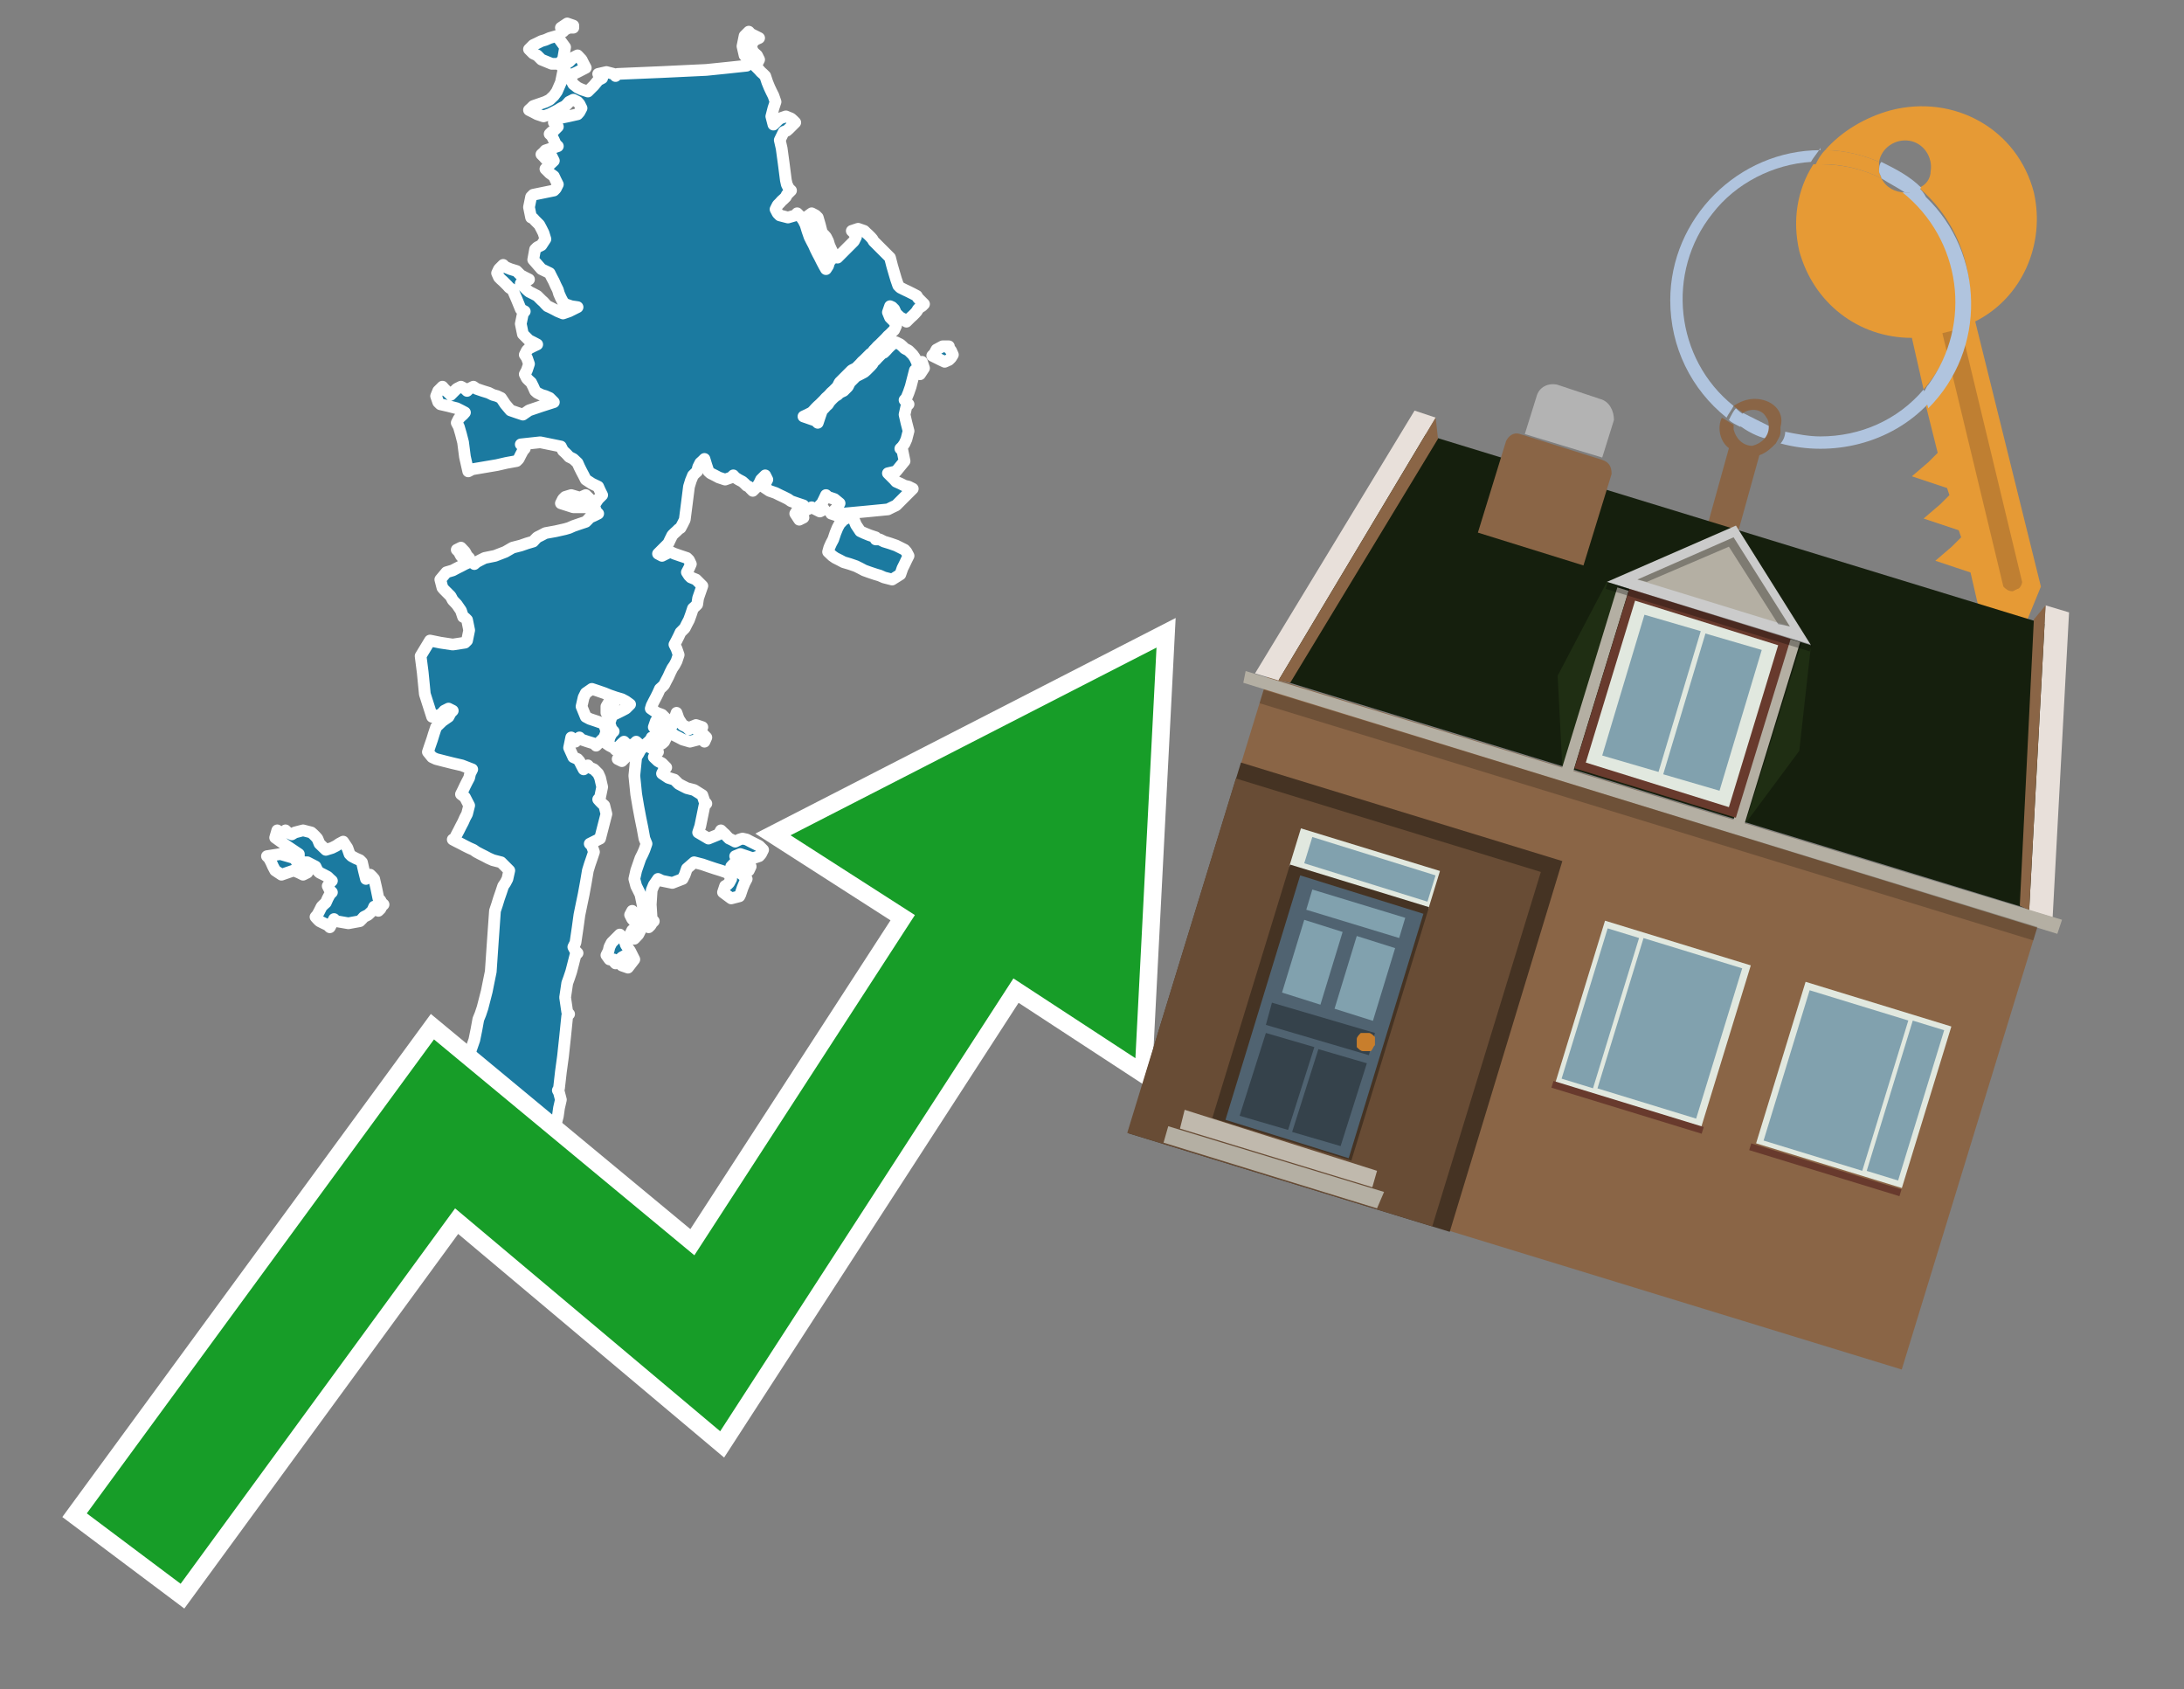 <?xml version="1.0" encoding="utf-8"?>
<!-- Generator: Adobe Illustrator 26.0.3, SVG Export Plug-In . SVG Version: 6.00 Build 0)  -->
<svg version="1.1" id="Text" xmlns="http://www.w3.org/2000/svg" xmlns:xlink="http://www.w3.org/1999/xlink" x="0px" y="0px"
	 width="93.1px" height="72px" viewBox="0 0 93.1 72" style="enable-background:new 0 0 93.1 72;" xml:space="preserve">
<rect x="0" y="0" width="93.1" height="72" fill="#808080" stroke="none"/>
<style type="text/css">
	.st0{fill:#1B7AA0;stroke:#FFFFFF;stroke-width:0.5;stroke-linejoin:round;}
	.st1{fill:none;stroke:#FFFFFF;stroke-width:1.5;stroke-miterlimit:10;}
	.st2{fill:#179D28;}
	.st3{fill:#E69A35;}
	.st4{fill:#B0C4DE;}
	.st5{fill:#8A6546;}
	.st6{fill:#BF7F32;}
	.st7{fill-rule:evenodd;clip-rule:evenodd;fill:#151F0D;}
	.st8{fill-rule:evenodd;clip-rule:evenodd;fill:#453323;}
	.st9{fill-rule:evenodd;clip-rule:evenodd;fill:#684C35;}
	.st10{fill:#B3B3B3;}
	.st11{fill:#E8E0DA;}
	.st12{fill-rule:evenodd;clip-rule:evenodd;fill:#B4AFA3;}
	.st13{opacity:0.2;}
	.st14{fill:#E1E8DF;}
	.st15{fill:#506371;}
	.st16{fill:#81A1AE;}
	.st17{fill:#35424B;}
	.st18{fill:#C87E2C;}
	.st19{fill-rule:evenodd;clip-rule:evenodd;fill:#C0B9AD;}
	.st20{fill-rule:evenodd;clip-rule:evenodd;fill:#E1E8DF;}
	.st21{fill-rule:evenodd;clip-rule:evenodd;fill:#81A1AE;}
	.st22{fill-rule:evenodd;clip-rule:evenodd;fill:#683A2D;}
	.st23{fill-rule:evenodd;clip-rule:evenodd;fill:#1F2E13;}
	.st24{fill-rule:evenodd;clip-rule:evenodd;fill:#CBCBCB;}
	.st25{opacity:0.3;fill-rule:evenodd;clip-rule:evenodd;}
</style>
<path class="st0" d="M18.86,45.2L19.12,45.28L19.3,45.33L19.47,45.5L19.21,45.68L18.94,45.59L18.86,45.5L18.77,45.59L18.68,45.68L18.59,45.59L18.42,45.5L18.24,45.42L18.42,45.33L18.59,45.28L18.59,45.2ZM12.74,36.4L12.22,36.05L11.73,35.7L11.82,35.39L11.91,35.48L12.0,35.56L12.08,35.48L12.17,35.39L12.26,35.48L12.44,35.56L12.57,35.48L12.92,35.39L13.27,35.48L13.36,35.56L13.45,35.65L13.53,35.74L13.62,35.96L13.89,36.22L14.15,36.14L14.33,36.05L14.46,35.96L14.63,35.87L14.81,36.14L14.9,36.4L14.99,36.49L15.16,36.58L15.34,36.66L15.43,36.75L15.51,37.1L15.6,37.46L15.69,37.37L15.78,37.28L15.87,37.37L15.95,37.46L16.04,37.85L16.13,38.29L16.22,38.38L16.26,38.47L16.35,38.55L16.26,38.64L16.22,38.73L16.13,38.82L16.04,38.73L15.95,38.64L15.87,38.82L15.69,38.99L15.51,39.08L15.43,39.17L15.34,39.26L14.85,39.35L14.33,39.26L14.24,39.17L14.15,39.35L14.06,39.52L13.97,39.43L13.8,39.35L13.62,39.26L13.53,39.17L13.45,39.08L13.53,38.99L13.62,38.82L13.71,38.64L13.8,38.55L13.89,38.47L13.97,38.29L14.06,38.12L14.15,38.03L14.06,37.94L13.97,37.76L14.06,37.63L14.15,37.54L14.06,37.46L13.97,37.37L13.8,37.28L13.62,37.19L13.53,37.1L13.45,36.93L13.1,36.75L12.74,36.75ZM12.74,36.84L12.83,36.93L12.92,37.02L13.01,37.1L13.1,37.19L12.92,37.28L12.74,37.19L12.52,37.1L12.26,37.19L12.0,37.28L11.73,37.1L11.64,36.93L11.56,36.75L11.47,36.58L11.38,36.49L11.95,36.4L12.57,36.58L12.66,36.75L12.74,36.75ZM19.82,23.87L19.65,23.69L19.56,23.52L19.47,23.43L19.65,23.34L19.82,23.52L19.91,23.69L20.0,23.78L20.0,23.87ZM25.98,40.89L25.85,40.71L25.94,40.53L25.98,40.36L26.07,40.18L26.16,40.09L26.24,40.01L26.33,39.92L26.42,39.83L26.51,39.92L26.6,40.01L26.68,40.27L26.86,40.53L27.04,40.89L26.77,41.24L26.51,41.15L26.6,41.06L26.68,40.97L26.77,40.89L26.86,40.8L26.68,40.71L26.51,40.8L26.42,40.89L26.33,40.97L26.24,41.06L26.16,40.97L26.16,40.89ZM27.39,39.3L27.3,39.65L27.21,39.83L27.04,40.01L26.86,39.83L26.95,39.65L27.04,39.57L27.12,39.52L27.21,39.43L27.12,39.35L27.04,39.26L26.95,39.17L26.86,38.99L26.95,38.82L27.04,38.91L27.21,38.99L27.39,38.99ZM26.6,31.78L26.68,31.87L26.77,31.96L26.86,32.05L26.77,32.09L26.68,32.27L26.51,32.44L26.33,32.35L26.42,32.27L26.51,32.05L26.51,31.78ZM25.85,30.11L25.98,29.89L26.16,29.98L26.07,30.07L25.98,30.2L25.94,30.38L25.85,30.38ZM26.68,31.69L26.6,31.61L26.51,31.69L26.42,31.78L26.33,31.87L26.24,31.96L26.16,31.87L25.98,31.78L25.85,31.69L25.94,31.61L25.98,31.43L26.07,31.26L26.16,31.17L26.07,31.08L25.98,30.82L26.07,30.55L26.16,30.46L26.33,30.38L26.51,30.29L26.68,30.2L26.86,30.02L26.68,29.89L26.51,29.8L26.24,29.72L25.98,29.63L25.76,29.54L25.5,29.45L25.23,29.36L24.97,29.54L24.88,29.72L24.79,30.11L24.97,30.55L25.14,30.64L25.41,30.73L25.67,30.82L25.76,30.9L25.85,31.17L25.76,31.43L25.67,31.52L25.58,31.61L25.5,31.69L25.41,31.78L25.32,31.69L25.06,31.61L24.79,31.52L24.7,31.43L24.62,31.52L24.53,31.61L24.44,31.52L24.35,31.43L24.26,31.87L24.44,32.27L24.62,32.35L24.7,32.44L24.79,32.62L24.88,32.79L24.97,32.71L25.06,32.62L25.14,32.71L25.32,32.79L25.5,32.97L25.58,33.15L25.67,33.54L25.58,33.98L25.5,34.07L25.58,34.16L25.67,34.25L25.76,34.33L25.85,34.69L25.76,35.04L25.67,35.39L25.58,35.74L25.5,35.78L25.32,35.87L25.14,35.96L25.23,36.05L25.32,36.31L25.23,36.58L25.14,36.84L25.06,37.1L24.97,37.63L24.88,38.12L24.79,38.55L24.7,38.99L24.62,39.57L24.53,40.18L24.44,40.36L24.53,40.53L24.62,40.62L24.53,40.71L24.44,41.06L24.35,41.41L24.26,41.68L24.18,41.9L24.09,42.51L24.18,43.13L24.26,43.22L24.18,43.3L24.09,44.18L24.0,45.02L23.91,45.68L23.83,46.38L23.78,46.47L23.83,46.56L23.91,46.87L23.83,47.22L23.78,47.57L23.69,47.92L23.61,48.01L23.69,48.1L23.78,48.19L23.83,48.27L23.91,48.45L23.83,48.63L23.78,49.42L23.69,50.16L23.61,50.52L23.52,50.82L23.43,50.91L23.34,51.0L23.25,50.91L23.08,50.82L22.9,50.69L22.64,50.52L22.37,50.43L22.2,50.34L22.02,50.43L21.76,50.52L21.54,50.43L21.36,50.34L21.19,50.25L20.75,50.16L20.31,50.08L20.0,49.99L19.65,49.9L19.47,49.81L19.3,49.64L19.21,49.46L19.12,49.55L18.86,49.64L18.59,49.55L18.42,49.46L18.24,49.37L18.2,49.28L18.11,48.93L18.02,48.63L17.93,48.1L18.02,47.57L18.11,47.66L18.2,47.75L18.24,46.87L18.33,46.03L18.42,45.94L18.77,45.85L19.12,46.29L19.21,46.73L19.3,46.56L19.38,46.38L19.47,46.21L19.65,46.03L19.82,45.68L19.91,45.33L20.0,45.11L20.04,44.84L20.13,44.58L20.22,44.32L20.31,43.88L20.39,43.44L20.48,43.22L20.57,42.95L20.66,42.6L20.75,42.25L20.83,41.85L20.92,41.41L21.01,40.09L21.1,38.82L21.19,38.55L21.27,38.29L21.36,38.03L21.45,37.76L21.54,37.63L21.63,37.46L21.71,37.1L21.36,36.75L21.01,36.66L20.83,36.58L20.66,36.49L20.48,36.4L20.31,36.31L20.18,36.22L20.0,36.14L19.82,36.05L19.65,35.96L19.47,35.87L19.3,35.78L19.38,35.74L19.47,35.56L19.56,35.39L19.65,35.21L19.74,35.04L19.82,34.86L19.91,34.69L20.0,34.33L19.82,33.98L19.65,33.85L19.74,33.67L19.82,33.5L19.91,33.32L20.0,33.15L20.04,32.97L20.13,32.79L19.69,32.62L19.3,32.53L18.94,32.44L18.59,32.35L18.42,32.27L18.24,32.05L18.33,31.78L18.42,31.52L18.5,31.26L18.59,30.99L18.86,30.73L19.12,30.55L19.21,30.38L19.3,30.29L19.12,30.2L18.94,30.29L18.86,30.38L18.77,30.46L18.42,30.55L18.11,29.58L18.02,28.66L17.93,27.96L18.33,27.3L18.77,27.39L19.3,27.47L19.82,27.39L19.91,27.3L20.0,26.86L19.91,26.42L19.82,26.33L19.74,26.29L19.65,26.02L19.47,25.76L19.3,25.58L19.21,25.41L19.12,25.32L19.03,25.23L18.94,25.14L18.86,25.05L18.77,24.7L19.03,24.39L19.3,24.31L19.47,24.22L19.65,24.13L19.82,24.04L20.0,23.96L20.04,23.87L20.13,23.96L20.22,24.04L20.31,23.96L20.48,23.87L20.66,23.78L21.1,23.69L21.54,23.52L21.85,23.34L22.2,23.25L22.46,23.16L22.73,23.08L22.81,22.99L22.9,22.9L23.08,22.81L23.25,22.72L23.69,22.64L24.09,22.55L24.26,22.5L24.44,22.42L24.7,22.33L24.97,22.24L25.06,22.15L25.14,22.06L25.32,21.98L25.5,21.89L25.41,21.8L25.32,21.54L25.5,21.27L25.67,21.1L25.58,20.92L25.5,20.74L25.23,20.61L24.97,20.44L24.88,20.26L24.79,20.09L24.7,19.91L24.62,19.73L24.44,19.56L24.26,19.47L24.18,19.38L24.09,19.29L24.0,19.21L23.91,19.03L23.03,18.85L22.2,18.94L22.29,19.03L22.37,19.12L22.29,19.21L22.2,19.38L22.11,19.56L22.02,19.65L21.58,19.73L21.19,19.82L20.66,19.91L20.13,20.0L19.96,20.09L19.82,19.47L19.74,18.85L19.65,18.5L19.56,18.19L19.47,18.02L19.56,17.84L19.65,17.75L19.74,17.67L19.82,17.58L19.65,17.49L19.47,17.4L19.12,17.31L18.77,17.23L18.68,17.14L18.59,16.88L18.68,16.66L18.77,16.57L18.86,16.48L18.94,16.57L19.03,16.66L19.12,16.74L19.21,16.83L19.3,16.74L19.38,16.66L19.47,16.57L19.65,16.48L19.82,16.57L19.91,16.66L20.0,16.57L20.18,16.48L20.31,16.57L20.57,16.66L20.83,16.74L21.01,16.83L21.19,16.88L21.36,16.96L21.54,17.23L21.76,17.49L22.02,17.58L22.29,17.67L22.55,17.49L23.08,17.31L23.61,17.14L23.43,16.96L23.25,16.88L23.08,16.83L22.9,16.74L22.81,16.66L22.73,16.48L22.64,16.3L22.55,16.22L22.46,16.13L22.37,15.95L22.46,15.78L22.55,15.51L22.46,15.25L22.37,15.12L22.46,14.94L22.55,14.85L22.73,14.76L22.9,14.68L22.73,14.59L22.55,14.5L22.46,14.41L22.37,14.32L22.29,14.24L22.2,13.8L22.29,13.36L22.37,13.27L22.2,13.18L22.02,12.74L21.85,12.35L21.71,12.26L21.63,12.17L21.54,12.08L21.45,11.99L21.36,11.91L21.27,11.82L21.19,11.64L21.27,11.47L21.36,11.38L21.45,11.29L21.54,11.38L21.76,11.47L22.02,11.55L22.11,11.64L22.2,11.73L22.37,11.82L22.55,11.91L22.37,11.99L22.2,12.08L22.29,12.17L22.37,12.26L22.46,12.35L22.55,12.43L22.73,12.52L22.9,12.61L22.99,12.7L23.08,12.79L23.17,12.87L23.25,12.96L23.34,13.05L23.43,13.09L23.61,13.18L23.78,13.27L24.0,13.36L24.26,13.27L24.44,13.18L24.62,13.09L24.35,13.05L24.09,12.96L24.0,12.87L23.91,12.7L23.83,12.52L23.78,12.35L23.69,12.17L23.61,11.99L23.52,11.82L23.43,11.64L23.08,11.47L22.73,11.07L22.81,10.63L22.9,10.54L23.08,10.45L23.25,10.19L23.17,9.93L23.08,9.75L22.99,9.58L22.9,9.49L22.81,9.4L22.73,9.31L22.64,9.27L22.55,8.83L22.64,8.39L22.73,8.3L23.17,8.21L23.61,8.12L23.69,8.04L23.78,7.86L23.69,7.68L23.61,7.51L23.43,7.38L23.25,7.2L23.43,7.02L23.61,6.85L23.52,6.67L23.43,6.76L23.34,6.85L23.25,6.76L23.17,6.67L23.08,6.58L23.17,6.5L23.25,6.41L23.52,6.32L23.78,6.23L23.69,6.15L23.61,5.97L23.52,5.79L23.43,5.71L23.52,5.62L23.61,5.57L23.69,5.49L23.78,5.4L23.69,5.31L23.61,5.22L23.69,5.13L23.78,5.05L24.22,4.96L24.62,4.87L24.7,4.78L24.79,4.61L24.7,4.43L24.62,4.34L24.44,4.25L24.26,4.34L24.18,4.43L24.09,4.52L23.91,4.61L23.78,4.69L23.61,4.78L23.43,4.87L23.17,4.96L22.9,4.87L22.73,4.78L22.55,4.69L22.64,4.61L22.73,4.52L22.99,4.43L23.25,4.34L23.43,4.25L23.61,4.08L23.74,3.9L23.91,3.51L24.0,3.07L24.09,2.98L24.0,2.89L23.91,2.8L24.09,2.72L24.26,2.63L24.35,2.54L24.44,2.45L24.62,2.36L24.79,2.54L24.88,2.72L24.97,2.89L24.62,3.07L24.26,3.24L24.35,3.42L24.44,3.59L24.62,3.73L24.79,3.81L25.06,3.9L25.32,3.64L25.5,3.42L25.67,3.33L25.58,3.24L25.5,3.15L25.85,3.07L26.16,3.15L26.24,3.24L26.33,3.15L28.22,3.07L30.11,2.98L30.99,2.89L31.83,2.8L31.92,2.72L32.0,2.63L31.92,2.54L31.83,2.45L31.74,2.36L31.65,1.97L31.74,1.53L31.83,1.44L31.92,1.35L32.0,1.44L32.18,1.53L32.36,1.62L32.18,1.7L32.0,1.92L32.09,2.19L32.18,2.28L32.27,2.36L32.36,2.54L32.27,2.72L32.18,2.8L32.27,2.89L32.36,2.98L32.44,3.07L32.53,3.15L32.62,3.24L32.71,3.51L32.8,3.73L32.88,3.9L32.97,4.08L33.06,4.34L32.97,4.61L32.88,4.96L32.97,5.31L33.06,5.22L33.15,5.13L33.24,5.05L33.5,4.96L33.72,5.05L33.81,5.13L33.9,5.22L33.81,5.31L33.72,5.4L33.63,5.49L33.54,5.57L33.41,5.62L33.24,5.97L33.32,6.32L33.41,6.98L33.5,7.68L33.54,7.86L33.63,8.04L33.72,8.12L33.63,8.21L33.54,8.3L33.5,8.39L33.41,8.48L33.32,8.56L33.24,8.65L33.15,8.74L33.06,8.92L33.15,9.09L33.24,9.18L33.59,9.27L33.9,9.18L33.98,9.09L34.07,9.18L34.16,9.27L34.25,9.4L34.34,9.58L34.42,9.84L34.51,10.1L34.6,10.28L34.69,10.45L34.77,10.63L34.86,10.81L34.95,10.98L35.04,11.16L35.13,11.33L35.21,11.47L35.3,11.33L35.35,11.16L35.43,11.07L35.35,10.98L35.3,10.81L35.21,10.63L35.13,10.45L35.04,10.28L34.95,10.19L34.86,10.1L34.77,9.93L34.69,9.75L34.6,9.58L34.51,9.4L34.42,9.22L34.6,9.09L34.77,9.18L34.86,9.27L34.95,9.58L35.04,9.93L35.13,10.01L35.21,10.1L35.3,10.28L35.35,10.45L35.43,10.63L35.52,10.81L35.61,10.89L35.7,10.98L35.79,10.89L35.87,10.81L35.96,10.72L36.05,10.63L36.14,10.54L36.23,10.45L36.31,10.37L36.4,10.28L36.49,10.1L36.4,9.93L36.31,9.84L36.58,9.75L36.84,9.84L36.93,9.93L37.02,10.01L37.11,10.1L37.19,10.19L37.24,10.28L37.33,10.37L37.41,10.45L37.5,10.54L37.59,10.63L37.68,10.72L37.77,10.81L37.85,10.89L37.94,10.98L38.03,11.33L38.12,11.64L38.2,11.91L38.29,12.17L38.38,12.26L38.56,12.35L38.73,12.43L38.91,12.52L39.08,12.61L39.13,12.7L39.22,12.79L39.3,12.87L39.39,12.96L39.3,13.05L39.22,13.09L39.13,13.18L39.08,13.27L39.0,13.36L38.91,13.45L38.82,13.53L38.73,13.62L38.64,13.71L38.56,13.62L38.38,13.53L38.2,13.36L38.12,13.18L38.03,13.09L37.94,13.05L37.85,13.31L37.94,13.53L38.03,13.62L38.12,13.71L38.2,13.88L38.12,14.06L38.03,14.15L37.94,14.24L37.85,14.32L37.77,14.41L37.68,14.5L37.59,14.59L37.5,14.68L37.41,14.76L37.33,14.85L37.24,14.94L37.19,15.03L37.11,15.07L37.02,15.16L36.93,15.25L36.84,15.34L36.75,15.42L36.67,15.51L36.58,15.6L36.49,15.69L36.31,15.78L36.14,15.95L35.96,16.13L35.79,16.3L35.7,16.48L35.61,16.57L35.52,16.66L35.43,16.74L35.35,16.83L35.3,16.88L35.21,16.96L35.13,17.05L35.04,17.14L34.95,17.23L34.86,17.31L34.77,17.4L34.69,17.49L34.6,17.58L34.42,17.67L34.25,17.75L34.51,17.84L34.77,17.93L34.86,18.02L34.95,17.75L35.04,17.49L35.13,17.4L35.21,17.31L35.3,17.23L35.35,17.14L35.43,17.05L35.52,16.96L35.61,16.88L35.7,16.83L35.79,16.74L35.96,16.66L36.14,16.48L36.23,16.3L36.31,16.22L36.4,16.13L36.49,16.04L36.67,15.95L36.84,15.86L36.93,15.78L37.02,15.69L37.11,15.6L37.19,15.51L37.24,15.42L37.33,15.34L37.41,15.25L37.5,15.16L37.59,15.07L37.68,15.03L37.77,14.94L37.85,14.85L37.94,14.76L38.03,14.68L38.2,14.59L38.38,14.68L38.47,14.76L38.56,14.85L38.73,14.94L38.91,15.12L39.0,15.25L39.08,15.42L39.13,15.6L39.22,15.51L39.3,15.42L39.39,15.69L39.22,15.95L39.08,15.86L39.0,15.78L38.91,16.13L38.82,16.48L38.73,16.74L38.64,16.96L38.56,17.05L38.64,17.14L38.73,17.23L38.64,17.31L38.56,17.67L38.64,18.02L38.73,18.37L38.64,18.72L38.56,18.9L38.47,19.03L38.38,19.12L38.47,19.21L38.56,19.65L38.2,20.09L37.85,20.17L37.94,20.26L38.03,20.35L38.12,20.44L38.2,20.53L38.38,20.61L38.56,20.7L38.73,20.74L38.91,20.83L38.82,20.92L38.73,21.01L38.64,21.1L38.56,21.18L38.47,21.27L38.38,21.36L38.29,21.45L38.2,21.54L38.03,21.62L37.85,21.71L36.93,21.8L35.96,21.89L35.7,21.98L35.43,21.89L35.52,21.8L35.61,21.71L35.7,21.62L35.79,21.45L35.57,21.27L35.3,21.18L35.21,21.1L35.13,21.27L35.04,21.45L34.95,21.54L35.04,21.62L35.13,21.71L34.95,21.8L34.77,21.71L34.6,21.62L34.42,21.71L34.25,21.8L34.07,21.89L34.16,21.98L34.25,22.06L34.07,22.15L33.9,21.89L34.07,21.62L34.25,21.54L33.98,21.45L33.72,21.36L33.59,21.27L33.41,21.18L33.24,21.1L33.06,21.01L32.8,20.92L32.53,20.74L32.62,20.61L32.71,20.44L32.62,20.26L32.53,20.35L32.44,20.44L32.36,20.61L32.27,20.74L32.18,20.83L32.09,20.92L32.0,20.83L31.92,20.74L31.83,20.7L31.74,20.61L31.65,20.53L31.48,20.44L31.34,20.35L31.26,20.26L31.17,20.35L30.91,20.44L30.64,20.35L30.47,20.26L30.29,20.17L30.2,20.09L30.11,19.82L30.03,19.56L29.94,19.65L29.85,19.73L29.76,19.91L29.72,20.09L29.63,20.17L29.54,20.26L29.45,20.48L29.37,20.74L29.28,21.45L29.19,22.15L29.1,22.33L29.01,22.5L28.93,22.55L28.84,22.64L28.75,22.72L28.66,22.81L28.57,22.99L28.49,23.16L28.4,23.25L28.31,23.34L28.22,23.43L28.13,23.52L28.05,23.6L28.22,23.69L28.4,23.6L28.57,23.52L28.75,23.6L29.01,23.69L29.28,23.78L29.37,23.87L29.45,24.04L29.37,24.22L29.28,24.39L29.37,24.53L29.45,24.61L29.67,24.7L29.94,24.97L29.85,25.23L29.76,25.49L29.72,25.76L29.63,25.85L29.54,25.93L29.45,26.2L29.37,26.42L29.28,26.59L29.19,26.77L29.1,26.86L29.01,26.95L28.93,27.12L28.84,27.3L28.75,27.47L28.84,27.65L28.93,27.91L28.84,28.18L28.75,28.35L28.66,28.48L28.57,28.66L28.49,28.84L28.4,29.01L28.31,29.19L28.22,29.28L28.13,29.36L28.05,29.54L27.96,29.72L27.87,29.89L27.78,30.07L27.74,30.2L28.0,30.38L28.22,30.46L28.31,30.55L28.4,30.64L28.49,30.73L28.57,30.82L28.66,30.9L28.75,30.64L28.84,30.38L28.93,30.64L29.1,30.9L29.28,30.99L29.37,31.08L29.45,30.99L29.67,30.9L29.94,30.99L29.85,31.08L29.76,31.17L29.94,31.26L30.11,31.43L30.03,31.61L29.94,31.52L29.85,31.43L29.76,31.52L29.41,31.61L29.1,31.52L28.93,31.43L28.75,31.34L28.66,31.26L28.57,31.17L28.49,31.08L28.4,30.99L28.22,30.9L28.05,30.82L27.96,30.73L27.87,30.99L28.13,31.26L28.4,31.43L28.31,31.61L28.22,31.69L28.05,31.78L27.87,31.61L27.78,31.43L27.74,31.52L27.65,31.61L27.56,31.69L27.65,31.78L27.74,31.87L27.91,31.96L28.05,32.05L27.96,32.09L27.87,32.27L28.05,32.44L28.22,32.53L28.31,32.62L28.4,32.71L28.31,32.79L28.22,32.97L28.49,33.15L28.75,33.23L28.84,33.32L28.93,33.41L29.1,33.5L29.28,33.59L29.59,33.67L29.94,33.89L30.03,34.16L30.11,34.25L30.03,34.33L29.94,34.77L29.85,35.21L29.76,35.48L30.2,35.74L30.64,35.56L30.73,35.39L30.82,35.48L30.91,35.56L30.99,35.65L31.08,35.74L31.17,35.78L31.34,35.87L31.52,35.78L31.65,35.74L31.83,35.78L32.0,35.87L32.18,35.96L32.36,36.05L32.53,36.22L32.44,36.4L32.36,36.49L32.09,36.58L31.83,36.49L31.56,36.4L31.34,36.49L31.43,36.58L31.52,36.66L31.34,36.75L31.17,36.93L31.34,37.1L31.52,37.19L31.65,37.28L31.83,37.46L31.74,37.63L31.65,37.85L31.56,38.12L31.52,38.2L31.17,38.29L30.82,38.03L30.91,37.76L30.99,37.72L31.08,37.63L31.17,37.46L31.08,37.28L30.99,37.19L30.73,37.1L30.47,37.02L30.2,36.93L29.94,36.84L29.59,36.75L29.28,37.02L29.19,37.28L29.1,37.46L28.66,37.63L28.22,37.54L28.05,37.46L27.87,37.72L27.78,37.94L27.74,38.55L27.78,39.17L27.87,39.26L27.78,39.35L27.74,39.43L27.65,39.52L27.56,39.26L27.47,38.99L27.39,38.55L27.3,38.12L27.21,37.94L27.12,37.76L27.04,37.46L27.12,37.1L27.21,36.84L27.3,36.58L27.39,36.4L27.47,36.22L27.56,35.96L27.47,35.74L27.39,35.3L27.3,34.86L27.21,34.38L27.12,33.85L27.04,33.06L27.12,32.27L27.21,32.13L27.3,31.96L27.39,31.87L27.3,31.78L27.21,31.69L27.12,31.61L27.04,31.69L26.86,31.78L26.68,31.78ZM31.74,36.75L32.0,36.93L31.92,37.1L31.83,37.02L31.65,36.93L31.52,36.84L31.52,36.75ZM37.5,22.99L37.68,23.08L37.94,23.16L38.2,23.25L38.38,23.34L38.56,23.43L38.64,23.52L38.73,23.69L38.64,23.87L38.56,24.04L38.47,24.22L38.38,24.48L38.03,24.7L37.68,24.61L37.5,24.53L37.33,24.48L37.06,24.39L36.84,24.31L36.67,24.22L36.49,24.13L36.23,24.04L35.96,23.96L35.79,23.87L35.61,23.78L35.48,23.69L35.3,23.52L35.35,23.34L35.43,23.16L35.52,22.99L35.61,22.72L35.7,22.5L35.79,22.33L35.96,22.15L36.14,22.06L36.23,21.98L36.31,22.06L36.4,22.15L36.49,22.37L36.67,22.64L36.84,22.72L37.06,22.81L37.33,22.9L37.33,22.99ZM40.45,14.85L40.54,14.94L40.62,15.12L40.54,15.25L40.45,15.34L40.27,15.42L40.1,15.34L39.92,15.25L39.74,15.16L39.83,15.07L39.92,14.9L40.18,14.76L40.45,14.76ZM24.44,21.62L23.91,21.45L24.0,21.27L24.09,21.18L24.35,21.1L24.62,21.18L24.7,21.27L24.79,21.18L24.97,21.1L25.14,21.27L25.06,21.45L24.97,21.54L24.97,21.62ZM23.52,2.72L23.08,2.54L22.9,2.36L22.73,2.28L22.64,2.19L22.55,2.1L22.64,2.01L22.73,1.92L22.9,1.84L23.08,1.75L23.25,1.7L23.43,1.62L23.74,1.53L24.09,2.01L24.0,2.54L23.91,2.63L23.91,2.72ZM24.26,1.18L24.09,1.26L24.0,1.35L23.91,1.18L24.18,1.0L24.44,1.09L24.44,1.18Z"/>
<polygon class="st1" points="49.3,27.6 33.7,35.6 39,39 29.6,53.5 18.5,44.3 3.7,64.5 7.7,67.5 19.4,51.5 30.7,61 43.2,41.7 
	48.4,45.1 "/>
<polygon class="st2" points="49.3,27.6 33.7,35.6 39,39 29.6,53.5 18.5,44.3 3.7,64.5 7.7,67.5 19.4,51.5 30.7,61 43.2,41.7 
	48.4,45.1 "/>
<path class="st3" d="M80.2,7.6c0-0.1-0.1-0.2-0.1-0.3c0-0.1,0-0.3,0-0.4c-0.7-0.3-1.5-0.5-2.3-0.5c-0.2,0.2-0.3,0.4-0.4,0.6
	c0.1,0,0.2,0,0.3,0C78.5,7,79.4,7.2,80.2,7.6z"/>
<path class="st4" d="M77.6,6.4c-3.5,0-6.4,2.9-6.4,6.4c0,2,0.9,3.8,2.4,5c0.1-0.2,0.2-0.3,0.3-0.5c-2.5-2-2.9-5.7-0.9-8.2
	c1-1.3,2.6-2.1,4.2-2.2c0.1-0.2,0.3-0.4,0.4-0.6V6.4z"/>
<path class="st3" d="M84.2,13.7c2-1,3-3.3,2.5-5.5C86,5.5,83.3,4,80.6,4.7c-1.1,0.3-2.1,0.9-2.8,1.7c0.8,0,1.6,0.2,2.3,0.5
	c0.1-0.6,0.7-1,1.3-0.9c0.6,0.1,1,0.7,0.9,1.3c0,0.3-0.2,0.6-0.5,0.7c2.7,2.3,2.9,6.4,0.6,9c-0.1,0.1-0.2,0.2-0.3,0.3l0.5,2
	l-0.4,0.4l-0.7,0.6l0.9,0.3l0.6,0.2l0.1,0.3l-0.4,0.4L82,22.1l0.9,0.3l0.6,0.2l0.1,0.3l-0.4,0.4l-0.7,0.6l0.9,0.3l0.6,0.2l0.3,1.3
	l1.8,1.5L87,25L84.2,13.7z"/>
<path class="st3" d="M81.2,8.2c-0.4,0-0.8-0.2-1-0.6C79.4,7.2,78.5,7,77.6,7c-0.1,0-0.2,0-0.3,0c-0.7,1.1-0.9,2.4-0.6,3.7
	c0.6,2.2,2.5,3.7,4.8,3.7l0.5,2.2c2.1-2.4,1.9-6.1-0.6-8.2C81.3,8.3,81.2,8.3,81.2,8.2z"/>
<path class="st4" d="M74.1,18.1c0.4,0.3,0.8,0.5,1.2,0.6c0.1-0.1,0.2-0.3,0.2-0.5l0,0c-0.4-0.2-0.8-0.4-1.2-0.6
	C74.2,17.8,74.1,17.9,74.1,18.1z"/>
<path class="st4" d="M74.4,17.7c-0.2-0.1-0.3-0.2-0.4-0.3c-0.1,0.1-0.2,0.3-0.3,0.5c0.1,0.1,0.3,0.2,0.5,0.3
	C74.1,17.9,74.2,17.8,74.4,17.7z"/>
<path class="st5" d="M74.8,17c-0.3,0-0.6,0.1-0.9,0.3c0.1,0.1,0.3,0.2,0.4,0.3c0.3-0.2,0.8-0.2,1,0.2c0.1,0.1,0.1,0.3,0.1,0.4l0,0
	c0,0.4-0.3,0.7-0.7,0.8c-0.4,0-0.7-0.3-0.8-0.7c0,0,0,0,0-0.1v-0.1c-0.2-0.1-0.3-0.2-0.5-0.3c-0.2,0.4-0.1,1,0.3,1.3l-1,3.6L74,23
	l1-3.6c0.3-0.1,0.5-0.3,0.7-0.5c0.1-0.2,0.2-0.3,0.2-0.5c0-0.1,0-0.1,0-0.2C76.1,17.5,75.5,17,74.8,17z"/>
<path class="st6" d="M86,25.1l-0.2,0.1c-0.2,0-0.3-0.1-0.4-0.2l0,0l-2.6-10.8l0.8-0.2l2.6,10.8C86.2,24.9,86.1,25.1,86,25.1L86,25.1
	z"/>
<path class="st4" d="M80.1,7.3c0,0.1,0.1,0.2,0.1,0.3c0.3,0.2,0.7,0.4,1,0.6c0.1,0,0.2,0,0.3,0c0.1,0,0.3-0.1,0.4-0.2
	c-0.5-0.5-1.1-0.8-1.7-1.1C80.1,7,80.1,7.2,80.1,7.3z"/>
<path class="st4" d="M77.6,18.6c-0.5,0-1-0.1-1.5-0.2c0,0.2-0.1,0.4-0.2,0.5c2.2,0.6,4.7,0,6.3-1.7L82,16.6
	C80.9,17.9,79.3,18.6,77.6,18.6z"/>
<path class="st4" d="M81.8,8c-0.1,0.1-0.2,0.1-0.4,0.2c-0.1,0-0.2,0-0.3,0c2.5,2,3,5.6,1.1,8.2c-0.1,0.1-0.1,0.2-0.2,0.3l0.2,0.7
	c2.5-2.5,2.4-6.6-0.1-9C82,8.2,81.9,8.1,81.8,8L81.8,8z"/>
<g>
	
		<rect x="50.3" y="33.4" transform="matrix(-0.956 -0.293 0.293 -0.956 119.369 105.037)" class="st5" width="34.5" height="20.3"/>
	<polygon class="st7" points="60.4,18.4 87.5,26.7 87,38.9 54,28.8 	"/>
	<polygon class="st8" points="52.9,32.5 66.6,36.7 61.8,52.5 48.1,48.3 49.4,43.9 52.9,32.5 	"/>
	
		<rect x="50.1" y="34.8" transform="matrix(0.956 0.293 -0.293 0.956 14.983 -14.77)" class="st9" width="13.6" height="15.8"/>
	<path class="st5" d="M68.3,19.6l-3.5-1.1c-0.3-0.1-0.5,0.1-0.6,0.3L63,22.7l4.5,1.4l1.2-3.9C68.7,19.9,68.6,19.7,68.3,19.6z"/>
	<path class="st10" d="M68.2,17l-1.8-0.6c-0.4-0.1-0.8,0.1-0.9,0.5l-0.5,1.6l3.3,1l0.5-1.6C68.8,17.5,68.6,17.1,68.2,17z"/>
	<polygon class="st11" points="61.2,17.8 60.3,17.5 53.5,28.7 54.5,29 	"/>
	<polygon class="st5" points="61.3,18.7 61.2,17.8 54.5,29 55,29.1 	"/>
	<polygon class="st11" points="87.2,25.8 88.2,26.1 87.5,39.1 86.5,38.8 	"/>
	<polygon class="st5" points="86.7,26.4 87.2,25.8 86.5,38.8 86.1,38.6 	"/>
	<polygon class="st12" points="53.1,28.6 53,29.1 87.7,39.8 87.9,39.2 81.3,37.2 53.1,28.6 	"/>
	
		<rect x="53" y="34.4" transform="matrix(-0.956 -0.293 0.293 -0.956 127.265 88.495)" class="st13" width="34.5" height="0.6"/>
	<g>
		
			<rect x="55.1" y="36.1" transform="matrix(-0.956 -0.293 0.293 -0.956 102.984 89.402)" class="st14" width="6.2" height="1.7"/>
		
			<rect x="53.2" y="37.6" transform="matrix(-0.956 -0.293 0.293 -0.956 97.448 100.999)" class="st8" width="6.2" height="11.3"/>
		<g transform="matrix( 0.861, 0, 0, 0.861, 2148,666.7) ">
			<g>
				<g id="Symbol_9_0_Layer2_0_MEMBER_8_MEMBER_12_MEMBER_0_FILL_2_">
					<path class="st15" d="M-2424.3-729.1l-6.1-1.9l-3.7,12.1l6.1,1.9L-2424.3-729.1z"/>
				</g>
			</g>
		</g>
		<g transform="matrix( 0.861, 0, 0, 0.861, 2148,666.7) ">
			<g>
				<g id="Symbol_9_0_Layer2_0_MEMBER_8_MEMBER_12_MEMBER_1_MEMBER_1_FILL_32_">
					<path class="st16" d="M-2427.6-728l-1.1,3.6l1.9,0.6l1.1-3.6L-2427.6-728z"/>
				</g>
			</g>
		</g>
		<g transform="matrix( 0.861, 0, 0, 0.861, 2148,666.7) ">
			<g>
				<g id="Symbol_9_0_Layer2_0_MEMBER_8_MEMBER_12_MEMBER_1_MEMBER_1_FILL_3_">
					<path class="st16" d="M-2430.2-728.8l-1.1,3.6l1.9,0.6l1.1-3.6L-2430.2-728.8z"/>
				</g>
			</g>
		</g>
		<g transform="matrix( 0.861, 0, 0, 0.861, 2148,666.7) ">
			<g>
				<g id="Symbol_9_0_Layer2_0_MEMBER_8_MEMBER_12_MEMBER_2_MEMBER_0_FILL_15_">
					<path class="st17" d="M-2431-718.4l1.3-4.1l-2.4-0.7l-1.3,4.1L-2431-718.4z"/>
				</g>
			</g>
		</g>
		<g transform="matrix( 0.861, 0, 0, 0.861, 2148,666.7) ">
			<g>
				<g id="Symbol_9_0_Layer2_0_MEMBER_8_MEMBER_12_MEMBER_2_MEMBER_1_FILL_50_">
					<path class="st17" d="M-2428.4-717.6l1.3-4.1l-2.4-0.7l-1.3,4.1L-2428.4-717.6z"/>
				</g>
			</g>
		</g>
		<g transform="matrix( 0.861, 0, 0, 0.861, 2148,666.7) ">
			<g>
				<g id="Symbol_9_0_Layer2_0_MEMBER_8_MEMBER_12_MEMBER_2_MEMBER_1_FILL_49_">
					<path class="st17" d="M-2427-722.1l0.3-1.1l-5.1-1.5l-0.3,1.1L-2427-722.1z"/>
				</g>
			</g>
		</g>
		<g transform="matrix( 0.861, 0, 0, 0.861, 2148,666.7) ">
			<g>
				<g id="Symbol_9_0_Layer2_0_MEMBER_8_MEMBER_12_MEMBER_2_MEMBER_1_FILL_43_">
					<path class="st16" d="M-2425.5-727.9l0.3-1l-4.6-1.4l-0.3,1L-2425.5-727.9z"/>
				</g>
			</g>
		</g>
		<g transform="matrix( 0.861, 0, 0, 0.861, 2148,666.7) ">
			<g>
				<g id="Symbol_9_0_Layer2_0_MEMBER_8_MEMBER_13_FILL_28_">
					<path class="st18" d="M-2426.7-722.6c0-0.1,0-0.3,0-0.4c-0.1-0.1-0.2-0.2-0.3-0.2s-0.3,0-0.4,0c-0.1,0.1-0.2,0.2-0.2,0.3
						c0,0.1,0,0.3,0,0.4c0.1,0.1,0.2,0.2,0.3,0.2c0.1,0,0.3,0,0.4,0C-2426.8-722.4-2426.8-722.5-2426.7-722.6z"/>
				</g>
			</g>
		</g>
		<g transform="matrix( 0.861, 0, 0, 0.861, 2148,666.7) ">
			<g>
				<g id="Symbol_9_0_Layer2_0_MEMBER_8_MEMBER_12_MEMBER_2_MEMBER_1_FILL_32_">
					<path class="st16" d="M-2424.1-729.7l0.4-1.3l-6.1-1.9l-0.4,1.3L-2424.1-729.7z"/>
				</g>
			</g>
		</g>
		<polygon class="st19" points="50.3,48.1 50.5,47.3 58.7,49.9 58.5,50.6 50.3,48.1 		"/>
		<polygon class="st12" points="49.6,48.7 49.8,48 59,50.8 58.7,51.5 57.4,51.1 49.6,48.7 		"/>
	</g>
	<g>
		
			<rect x="75.8" y="42.6" transform="matrix(0.956 0.293 -0.293 0.956 16.986 -21.09)" class="st20" width="6.5" height="7.2"/>
		<g>
			
				<rect x="74.9" y="43.8" transform="matrix(0.293 -0.956 0.956 0.293 11.36 107.381)" class="st21" width="6.7" height="4.4"/>
			
				<rect x="77.9" y="46.2" transform="matrix(0.293 -0.956 0.956 0.293 12.583 110.839)" class="st21" width="6.7" height="1.4"/>
		</g>
		
			<rect x="74.5" y="49.7" transform="matrix(0.956 0.293 -0.293 0.956 17.993 -20.61)" class="st22" width="6.7" height="0.3"/>
	</g>
	<g>
		
			<rect x="67.2" y="40" transform="matrix(-0.956 -0.293 0.293 -0.956 125.047 105.957)" class="st20" width="6.5" height="7.2"/>
		<g>
			
				<rect x="67.9" y="41.6" transform="matrix(0.293 -0.956 0.956 0.293 8.433 99.11)" class="st21" width="6.7" height="4.4"/>
			
				<rect x="64.9" y="42.2" transform="matrix(0.293 -0.956 0.956 0.293 7.21 95.652)" class="st21" width="6.7" height="1.4"/>
		</g>
		
			<rect x="66" y="47.1" transform="matrix(-0.956 -0.293 0.293 -0.956 121.835 112.685)" class="st22" width="6.7" height="0.3"/>
	</g>
	<g>
		<polygon class="st23" points="69,25 66.6,32.7 66.4,28.8 68.5,24.8 		"/>
		<polygon class="st23" points="76.8,27.4 74.4,35.1 76.7,32 77.2,27.5 		"/>
		
			<rect x="67.8" y="24.9" transform="matrix(0.956 0.293 -0.293 0.956 11.424 -18.635)" class="st12" width="0.5" height="8.1"/>
		
			<rect x="75.1" y="27.1" transform="matrix(0.956 0.293 -0.293 0.956 12.405 -20.69)" class="st12" width="0.5" height="8.1"/>
		
			<rect x="68.1" y="26" transform="matrix(-0.956 -0.293 0.293 -0.956 131.482 79.661)" class="st22" width="7.2" height="8.1"/>
		<polygon class="st20" points="75.8,27.5 69.7,25.6 67.6,32.5 73.7,34.4 75.8,27.5 		"/>
		<path class="st21" d="M70.1,26.2l2.4,0.7l-1.8,6l-2.4-0.7L70.1,26.2L70.1,26.2z M70.9,33l1.8-6l2.4,0.7l-1.8,6L70.9,33L70.9,33z"
			/>
		<polygon class="st24" points="74,22.4 68.5,24.8 77.2,27.5 		"/>
		<polygon class="st12" points="76.3,26.7 73.9,22.9 69.8,24.7 		"/>
		<polygon class="st25" points="73.7,23.3 75.8,26.6 76.3,26.7 73.9,22.9 69.8,24.7 70.2,24.8 		"/>
		
			<rect x="68.3" y="26.1" transform="matrix(0.956 0.293 -0.293 0.956 10.886 -20.154)" class="st25" width="9.1" height="0.3"/>
	</g>
</g>
</svg>
